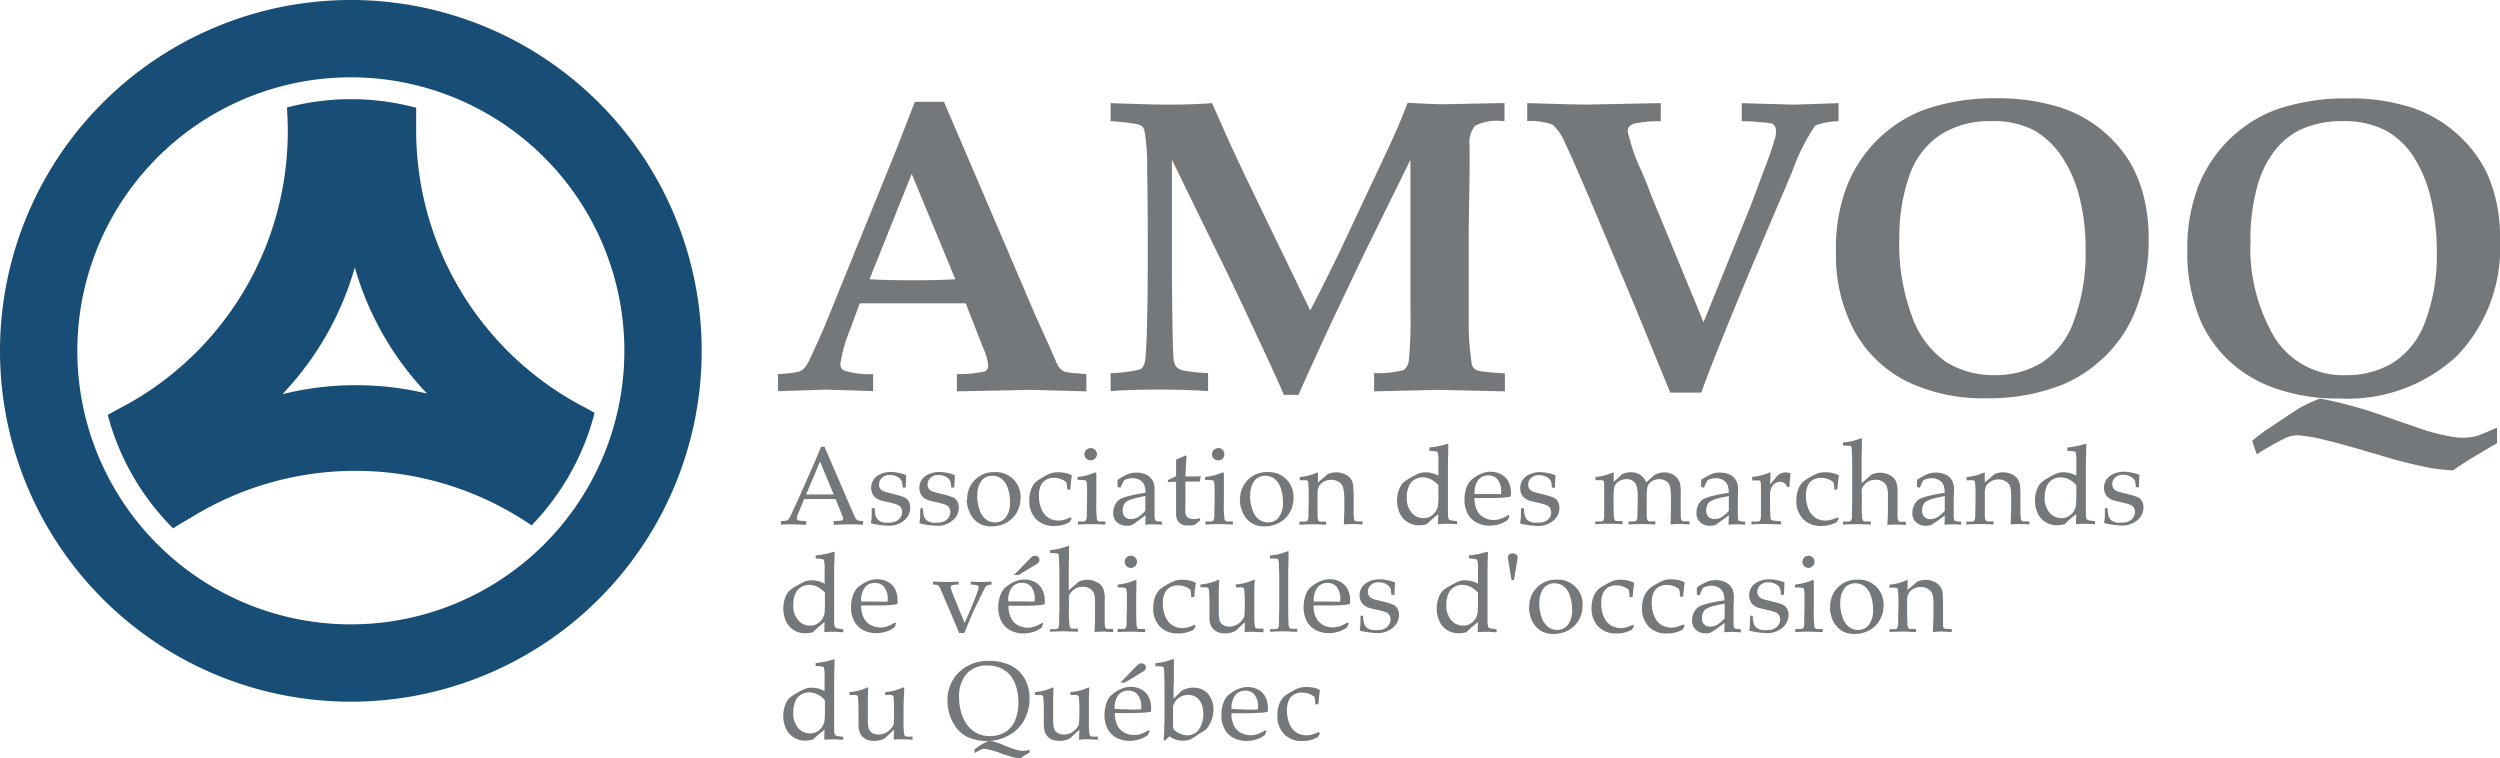 <svg xmlns="http://www.w3.org/2000/svg" id="AMVOQ_Logo" width="134.974" height="40.945" viewBox="0 0 134.974 40.945">
    <defs>
        <style>
            .cls-1{fill:#184d76}.cls-2{fill:#75787b}
        </style>
    </defs>
    <path id="Path_65" d="M26.585 32.3a14.767 14.767 0 1 1 14.766 14.769A14.767 14.767 0 0 1 26.585 32.3m-4.175 0a18.942 18.942 0 1 0 18.941-18.94A18.942 18.942 0 0 0 22.41 32.3z" class="cls-1" data-name="Path 65" transform="translate(-22.41 -13.36)"/>
    <path id="Path_66" d="M171.939 41.861c.691.035 1.479.055 2.356.055s1.607-.02 2.278-.055l-2.356-5.688-2.278 5.688M167 47.9v-.92a7.824 7.824 0 0 0 1.072-.116.758.758 0 0 0 .291-.154 1.319 1.319 0 0 0 .25-.334q.131-.232.776-1.685.291-.689 1.113-2.725l2.905-7.161.979-2.525h1.572l4.975 11.62.691 1.522.442 1.011a1.194 1.194 0 0 0 .209.291.7.7 0 0 0 .23.134 3.486 3.486 0 0 0 .651.078l.491.052v.924l-3.091-.081-3.9.081v-.932a6.289 6.289 0 0 0 1.516-.148.331.331 0 0 0 .174-.317 2.929 2.929 0 0 0-.256-.912l-.959-2.443h-5.721l-.488 1.333a8.365 8.365 0 0 0-.555 1.912.41.41 0 0 0 .177.378 4.759 4.759 0 0 0 1.589.2v.917l-2.568-.081z" class="cls-2" data-name="Path 66" transform="translate(-124.994 -26.783)"/>
    <path id="Path_67" d="M228.81 48.039v-.976a8.607 8.607 0 0 0 1.519-.177.424.424 0 0 0 .218-.154.959.959 0 0 0 .134-.421q.078-.63.113-2.757.023-1.028.02-3.541 0-2.249-.032-3.98a11.04 11.04 0 0 0-.145-2.063.483.483 0 0 0-.139-.238.8.8 0 0 0-.363-.128 10.564 10.564 0 0 0-1.325-.142v-.976q2.3.081 3.167.081 1.145 0 2.31-.081l.979 2.208.781 1.67 3.541 7.315q1.133-2.2 1.7-3.414l1.453-3.088q1.22-2.583 1.49-3.2t.616-1.511c.979.055 1.609.081 1.885.081l3.344-.067v.976h-.157a2.469 2.469 0 0 0-1.438.259 1.386 1.386 0 0 0-.29 1.046v1.399l-.047 3.111v5.555a17.1 17.1 0 0 0 .16 1.726.494.494 0 0 0 .122.25.564.564 0 0 0 .259.142 12.918 12.918 0 0 0 1.412.128v.976l-3.576-.081-3.486.081v-.985a5.831 5.831 0 0 0 1.586-.16.756.756 0 0 0 .291-.529 23.425 23.425 0 0 0 .084-2.751v-8.074l-2.577 5.229-1.232 2.591q-.491 1.026-1.38 2.969c-.363.787-.645 1.421-.854 1.9h-.787q-.4-.933-1.162-2.559-1.293-2.777-1.958-4.146l-2.926-5.988v5.444q0 1.368.026 3.245c.017 1.255.044 1.964.073 2.129a.738.738 0 0 0 .139.36.715.715 0 0 0 .337.189 8.079 8.079 0 0 0 1.377.145v.976a38.724 38.724 0 0 0-2.551-.081c-1.139 0-2.034.026-2.708.081" class="cls-2" data-name="Path 67" transform="translate(-168.848 -26.918)"/>
    <path id="Path_68" d="M313.952 48.156q-.95-2.324-1.816-4.436l-1.583-3.777q-1.862-4.433-2.289-5.284a2.733 2.733 0 0 0-.654-.97 3.58 3.58 0 0 0-1.38-.2v-.969q2.658.081 3.233.081l3.977-.081v.98a6.738 6.738 0 0 0-1.354.11.674.674 0 0 0-.337.16.41.41 0 0 0-.093.273 9.933 9.933 0 0 0 .729 2.112c.29.686.436 1.055.453 1.11l.073.206 2.838 6.882 2.484-6.136q.087-.209.79-2.106a18.354 18.354 0 0 0 .613-1.79 1.7 1.7 0 0 0 .023-.267.58.58 0 0 0-.061-.291.372.372 0 0 0-.163-.137 1.6 1.6 0 0 0-.4-.055 15.7 15.7 0 0 0-1.22-.078v-.97l2.824.081 2.4-.081v.977a3.715 3.715 0 0 0-1.261.232 10.991 10.991 0 0 0-1.255 2.522l-.79 1.848-1.514 3.568q-1.912 4.581-2.591 6.481h-1.679" class="cls-2" data-name="Path 68" transform="translate(-223.776 -26.954)"/>
    <path id="Path_69" d="M367.031 39.163a11.184 11.184 0 0 0 .712 4.294 4.985 4.985 0 0 0 1.827 2.4 4.84 4.84 0 0 0 2.632.7 4.753 4.753 0 0 0 2.513-.668 4.42 4.42 0 0 0 1.743-2.26 10.491 10.491 0 0 0 .63-3.864 11.213 11.213 0 0 0-.34-2.853 6.855 6.855 0 0 0-.976-2.2 4.514 4.514 0 0 0-1.5-1.389 4.759 4.759 0 0 0-2.292-.476 4.872 4.872 0 0 0-2.769.761 4.32 4.32 0 0 0-1.662 2.257 9.988 9.988 0 0 0-.517 3.3m-3.422.662a9.3 9.3 0 0 1 .619-3.544 7.248 7.248 0 0 1 4.253-4.093 11.565 11.565 0 0 1 3.759-.581 11.231 11.231 0 0 1 3.681.561 6.943 6.943 0 0 1 3.579 2.923 7.144 7.144 0 0 1 .741 1.877 9.565 9.565 0 0 1 .253 2.257 10.25 10.25 0 0 1-.726 3.878 7.007 7.007 0 0 1-1.563 2.368 7.309 7.309 0 0 1-2.339 1.589 10.7 10.7 0 0 1-4.114.744 9.442 9.442 0 0 1-4.3-.9 6.639 6.639 0 0 1-2.818-2.676 8.644 8.644 0 0 1-1.02-4.405z" class="cls-2" data-name="Path 69" transform="translate(-264.488 -26.305)"/>
    <path id="Path_70" d="M432.638 50.83l-.25-.726a9.067 9.067 0 0 1 .97-.726c.872-.581 1.424-.956 1.682-1.1a8.338 8.338 0 0 1 1.014-.462 23.7 23.7 0 0 1 3.733 1.046c1.13.392 1.8.619 2 .686a11.771 11.771 0 0 0 1.258.308 3.987 3.987 0 0 0 .715.076 2.9 2.9 0 0 0 .581-.055 1.72 1.72 0 0 0 .354-.1l.915-.386v.84a61.16 61.16 0 0 0-1.653.982c-.314.2-.552.357-.715.482-.171 0-.543-.035-1.116-.107a26.221 26.221 0 0 1-2.763-.686c-1.479-.439-2.49-.718-3.033-.845a8.223 8.223 0 0 0-1.473-.253 1.624 1.624 0 0 0-.622.122 15.64 15.64 0 0 0-1.592.9m-.34-11.6a9.481 9.481 0 0 0 1.328 5.351 4.37 4.37 0 0 0 3.878 1.976 4.756 4.756 0 0 0 2.475-.662 4.358 4.358 0 0 0 1.743-2.211 10.168 10.168 0 0 0 .63-3.809 12.624 12.624 0 0 0-.29-2.722 7.3 7.3 0 0 0-.9-2.283 4.305 4.305 0 0 0-1.528-1.5 4.794 4.794 0 0 0-2.388-.523 5.229 5.229 0 0 0-2.342.5 4.013 4.013 0 0 0-1.345 1.148 5.5 5.5 0 0 0-.927 1.984 10.73 10.73 0 0 0-.34 2.763zm-3.414.581a9.312 9.312 0 0 1 .61-3.5 7.28 7.28 0 0 1 4.125-4.067 11.408 11.408 0 0 1 3.91-.625 10.72 10.72 0 0 1 3.524.511 6.946 6.946 0 0 1 2.478 1.479 6.835 6.835 0 0 1 1.534 2.054 8.334 8.334 0 0 1 .7 3.582 8.414 8.414 0 0 1-2.324 6.275 8.659 8.659 0 0 1-6.351 2.3 10.075 10.075 0 0 1-3.553-.581 6.973 6.973 0 0 1-2.449-1.5 6.773 6.773 0 0 1-1.453-2.034 9.37 9.37 0 0 1-.752-3.887z" class="cls-2" data-name="Path 70" transform="translate(-310.796 -26.301)"/>
    <path id="Path_71" d="M55.849 47.245a16.463 16.463 0 0 0-3.924.474h-.041a16.4 16.4 0 0 0 3.9-6.83 16.382 16.382 0 0 0 3.9 6.81 16.539 16.539 0 0 0-3.838-.453m12.405 1.226a16.85 16.85 0 0 1-9.154-15v-1.206l-.221-.055a13.564 13.564 0 0 0-6.752.041v.1c.026.392.041.79.041 1.188a16.85 16.85 0 0 1-9.2 15.02l-.52.291a13.558 13.558 0 0 0 3.486 6.083l.038.044c.366-.235.965-.581 1.217-.732a16.85 16.85 0 0 1 18.143.569 13.573 13.573 0 0 0 3.4-6.072z" class="cls-1" data-name="Path 71" transform="translate(-36.628 -26.45)"/>
    <path id="Path_72" d="M168.9 98.971h1.487l-.735-1.775-.752 1.775m-1.36 1.633v-.2a1.5 1.5 0 0 0 .291-.02.224.224 0 0 0 .107-.061.915.915 0 0 0 .139-.235l.381-.822.732-1.653c.081-.183.253-.581.514-1.214h.189l1.267 2.94c.2.476.337.776.4.895a.32.32 0 0 0 .122.137.927.927 0 0 0 .291.035v.2c-.308-.017-.52-.023-.642-.023l-.944.023v-.2a3.264 3.264 0 0 0 .4-.02.154.154 0 0 0 .081-.035.093.093 0 0 0 .026-.067.513.513 0 0 0-.041-.168l-.36-.895h-1.7l-.311.752a.9.9 0 0 0-.084.291.1.1 0 0 0 .023.067.177.177 0 0 0 .1.052 2.39 2.39 0 0 0 .381.026v.2c-.331-.017-.581-.023-.747-.023s-.388 0-.615.014z" class="cls-2" data-name="Path 72" transform="translate(-125.377 -72.276)"/>
    <path id="Path_73" d="M184.3 103.037h.171a1.65 1.65 0 0 0 .017.27.912.912 0 0 0 .049.195.407.407 0 0 0 .11.16.515.515 0 0 0 .16.1.645.645 0 0 0 .177.049 2.11 2.11 0 0 0 .273 0 .747.747 0 0 0 .494-.16.529.529 0 0 0 .192-.433.381.381 0 0 0-.061-.215.375.375 0 0 0-.171-.148 2.953 2.953 0 0 0-.485-.137c-.25-.058-.41-.1-.482-.122a.871.871 0 0 1-.259-.151.581.581 0 0 1-.154-.224.729.729 0 0 1-.058-.291.793.793 0 0 1 .122-.427.872.872 0 0 1 .366-.305 1.328 1.328 0 0 1 .581-.122 2.074 2.074 0 0 1 .427.052 1.635 1.635 0 0 1 .4.122c-.015.218-.023.439-.029.665h-.166a2.006 2.006 0 0 0-.035-.291.448.448 0 0 0-.052-.119.439.439 0 0 0-.11-.113.828.828 0 0 0-.2-.107.941.941 0 0 0-.308-.046.581.581 0 0 0-.413.154.473.473 0 0 0-.157.354.372.372 0 0 0 .166.331.852.852 0 0 0 .215.09l.485.122a3.123 3.123 0 0 1 .511.16.531.531 0 0 1 .224.209.671.671 0 0 1 .084.34.9.9 0 0 1-.325.689 1.255 1.255 0 0 1-.872.291 4.068 4.068 0 0 1-.671-.076 1.091 1.091 0 0 1-.25-.061.038.038 0 0 1 0-.029.437.437 0 0 1 0-.049 1.868 1.868 0 0 0 .035-.247v-.5" class="cls-2" data-name="Path 73" transform="translate(-137.24 -75.595)"/>
    <path id="Path_74" d="M193.288 103.038h.168a1.652 1.652 0 0 0 .017.27.912.912 0 0 0 .049.195.433.433 0 0 0 .108.16.581.581 0 0 0 .163.1.645.645 0 0 0 .177.049 2.065 2.065 0 0 0 .27 0 .741.741 0 0 0 .494-.16.523.523 0 0 0 .195-.433.381.381 0 0 0-.061-.215.389.389 0 0 0-.171-.148 2.954 2.954 0 0 0-.485-.137c-.25-.058-.41-.1-.482-.122a.871.871 0 0 1-.259-.151.581.581 0 0 1-.154-.224.683.683 0 0 1-.058-.291.793.793 0 0 1 .122-.427.871.871 0 0 1 .383-.305 1.336 1.336 0 0 1 .581-.122 2.077 2.077 0 0 1 .43.052 1.678 1.678 0 0 1 .4.122c0 .218-.023.439-.029.665h-.169a1.743 1.743 0 0 0-.032-.291.58.58 0 0 0-.052-.119.438.438 0 0 0-.11-.113.829.829 0 0 0-.2-.107.941.941 0 0 0-.308-.046.581.581 0 0 0-.415.154.479.479 0 0 0-.154.354.372.372 0 0 0 .166.331.851.851 0 0 0 .215.09l.485.122a3.065 3.065 0 0 1 .508.16.523.523 0 0 1 .227.209.671.671 0 0 1 .084.34.9.9 0 0 1-.328.689 1.249 1.249 0 0 1-.872.291 4.066 4.066 0 0 1-.671-.076 1.088 1.088 0 0 1-.25-.061.032.032 0 0 1 0-.029.43.43 0 0 1 0-.049 1.477 1.477 0 0 0 .032-.247c0-.078 0-.247.015-.5" class="cls-2" data-name="Path 74" transform="translate(-143.624 -75.595)"/>
    <path id="Path_75" d="M202.624 102.349a2.411 2.411 0 0 0 .119.732 1.086 1.086 0 0 0 .349.546.811.811 0 0 0 .494.171.715.715 0 0 0 .581-.27 1.255 1.255 0 0 0 .23-.831 2.171 2.171 0 0 0-.137-.8.982.982 0 0 0-.349-.479.825.825 0 0 0-.465-.139.738.738 0 0 0-.581.261 1.238 1.238 0 0 0-.224.813m-.552.218a1.429 1.429 0 0 1 1.49-1.49 1.331 1.331 0 0 1 1.389 1.392 1.6 1.6 0 0 1-.2.784 1.452 1.452 0 0 1-.564.555 1.612 1.612 0 0 1-.8.2 1.278 1.278 0 0 1-.581-.116 1.162 1.162 0 0 1-.383-.291 1.473 1.473 0 0 1-.224-.354 1.744 1.744 0 0 1-.157-.683z" class="cls-2" data-name="Path 75" transform="translate(-149.869 -75.593)"/>
    <path id="Path_76" d="M215.983 103.622l-.116.195a1.809 1.809 0 0 1-.4.16 1.873 1.873 0 0 1-.444.049 1.31 1.31 0 0 1-.976-.372 1.4 1.4 0 0 1-.363-1.017 1.67 1.67 0 0 1 .1-.581 1.041 1.041 0 0 1 .241-.392 1.839 1.839 0 0 1 .366-.25 3.359 3.359 0 0 1 .378-.2 1.162 1.162 0 0 1 .474-.087 1.807 1.807 0 0 1 .474.058.935.935 0 0 1 .267.116c-.02.151-.038.264-.046.343s-.02.218-.035.421h-.166a2.761 2.761 0 0 0-.035-.354.157.157 0 0 0-.055-.078 1 1 0 0 0-.267-.142 1.042 1.042 0 0 0-.36-.061.848.848 0 0 0-.424.1.654.654 0 0 0-.291.322 1.3 1.3 0 0 0-.1.543 1.791 1.791 0 0 0 .139.72.994.994 0 0 0 .378.471 1 1 0 0 0 .537.148 1.092 1.092 0 0 0 .291-.038 2 2 0 0 0 .36-.139l.061.076" class="cls-2" data-name="Path 76" transform="translate(-158.115 -75.63)"/>
    <path id="Path_77" d="M223.395 96.63a.332.332 0 0 1 .328.331.325.325 0 0 1-.1.232.311.311 0 0 1-.23.1.33.33 0 1 1 0-.659m-.715 1.726v-.17a2.936 2.936 0 0 0 .947-.25l.064.049v1.49a6.756 6.756 0 0 0 .017.822.608.608 0 0 0 .032.215.136.136 0 0 0 .11.076h.322v.169c-.291-.017-.535-.023-.712-.023s-.413 0-.767.023v-.169h.29a.215.215 0 0 0 .1-.02.142.142 0 0 0 .052-.049.546.546 0 0 0 .041-.206c0-.026 0-.308.014-.842v-.517a2.37 2.37 0 0 0-.029-.517.119.119 0 0 0-.064-.067 1.743 1.743 0 0 0-.415-.018z" class="cls-2" data-name="Path 77" transform="translate(-164.498 -72.439)"/>
    <path id="Path_78" d="M231.033 102.458a5.815 5.815 0 0 0-.651.142 1.163 1.163 0 0 0-.381.166.392.392 0 0 0-.119.148.706.706 0 0 0-.076.325.468.468 0 0 0 .119.337.45.45 0 0 0 .334.122.761.761 0 0 0 .389-.113 1.551 1.551 0 0 0 .383-.34v-.787m-1.342-.453l-.157-.041v-.383a3.317 3.317 0 0 1 .61-.331 1.284 1.284 0 0 1 .407-.061 1.18 1.18 0 0 1 .564.125.808.808 0 0 1 .34.363 1.1 1.1 0 0 1 .076.447v1.409a.654.654 0 0 0 .023.2.122.122 0 0 0 .055.064.311.311 0 0 0 .125.023l.189.017v.168a3.857 3.857 0 0 0-.421-.023 3.8 3.8 0 0 0-.471.023l.017-.514c-.4.291-.636.471-.709.508a.625.625 0 0 1-.29.058.77.77 0 0 1-.552-.189.668.668 0 0 1-.2-.5.938.938 0 0 1 .07-.369.843.843 0 0 1 .166-.267.724.724 0 0 1 .195-.145 3.239 3.239 0 0 1 .552-.168 6.509 6.509 0 0 1 .758-.137 1.048 1.048 0 0 0-.07-.436.581.581 0 0 0-.235-.256.775.775 0 0 0-.407-.1.871.871 0 0 0-.29.049.517.517 0 0 0-.16.078l-.052.107a1.173 1.173 0 0 0-.131.281z" class="cls-2" data-name="Path 78" transform="translate(-169.194 -75.673)"/>
    <path id="Path_79" d="M239.436 99.445v-.122a4.845 4.845 0 0 0 .444-.209v-.9a2.7 2.7 0 0 0 .5-.227l.07.058c-.02.163-.044.526-.067 1.084h.581a1.709 1.709 0 0 0 .227-.017l.02.02-.061.273h-.767v1.195a3.985 3.985 0 0 0 0 .52.375.375 0 0 0 .055.148.29.29 0 0 0 .107.1.633.633 0 0 0 .221.058 1.183 1.183 0 0 0 .195 0 .962.962 0 0 0 .189-.049l.035.116c-.09.073-.18.148-.264.224a.935.935 0 0 1-.209.055 1.663 1.663 0 0 1-.224 0 .729.729 0 0 1-.247-.035.754.754 0 0 1-.168-.1.58.58 0 0 1-.128-.16.821.821 0 0 1-.067-.291v-1.77h-.119a2.76 2.76 0 0 0-.325.023" class="cls-2" data-name="Path 79" transform="translate(-176.382 -73.404)"/>
    <path id="Path_80" d="M247.078 96.63a.311.311 0 0 1 .232.1.334.334 0 0 1 0 .465.311.311 0 0 1-.23.1.33.33 0 1 1 0-.659m-.718 1.726v-.172a2.937 2.937 0 0 0 .95-.25l.064.049v1.49a6.745 6.745 0 0 0 .017.822.546.546 0 0 0 .032.215.188.188 0 0 0 .038.046.174.174 0 0 0 .07.029h.325v.169c-.29-.017-.535-.023-.712-.023s-.413 0-.77.023v-.169h.291a.215.215 0 0 0 .1-.02.16.16 0 0 0 .049-.049.486.486 0 0 0 .044-.206c0-.026 0-.308.015-.842v-.517a2.593 2.593 0 0 0-.029-.517.119.119 0 0 0-.064-.067 1.744 1.744 0 0 0-.418-.017z" class="cls-2" data-name="Path 80" transform="translate(-181.299 -72.439)"/>
    <path id="Path_81" d="M253.362 102.349a2.325 2.325 0 0 0 .122.732 1.066 1.066 0 0 0 .346.546.816.816 0 0 0 .5.171.721.721 0 0 0 .581-.27 1.273 1.273 0 0 0 .227-.831 2.173 2.173 0 0 0-.134-.8 1.019 1.019 0 0 0-.349-.479.834.834 0 0 0-.468-.139.738.738 0 0 0-.581.261 1.238 1.238 0 0 0-.224.813m-.552.218a1.429 1.429 0 0 1 1.49-1.49 1.333 1.333 0 0 1 1.392 1.392 1.575 1.575 0 0 1-.2.784 1.418 1.418 0 0 1-.564.555 1.6 1.6 0 0 1-.8.2 1.281 1.281 0 0 1-.581-.116 1.162 1.162 0 0 1-.383-.291 1.374 1.374 0 0 1-.221-.354 1.744 1.744 0 0 1-.151-.683z" class="cls-2" data-name="Path 81" transform="translate(-185.875 -75.593)"/>
    <path id="Path_82" d="M263.865 103.952v-.168h.291a.2.2 0 0 0 .1-.02.142.142 0 0 0 .052-.049.5.5 0 0 0 .041-.209c0-.023 0-.291.017-.84v-.352q0-.235-.017-.505a.711.711 0 0 0-.026-.2.11.11 0 0 0-.067-.049 1.96 1.96 0 0 0-.375 0v-.18a3.021 3.021 0 0 0 .872-.212.238.238 0 0 1 .078-.029.038.038 0 0 1 .032 0 .07.07 0 0 1 0 .044v.494l.543-.465a1.328 1.328 0 0 1 .453-.087 1.081 1.081 0 0 1 .45.1.805.805 0 0 1 .32.244.871.871 0 0 1 .142.369c0 .087.02.334.02.735v.517a4.477 4.477 0 0 0 .015.52.241.241 0 0 0 .047.122.163.163 0 0 0 .1.041h.317v.168a5.295 5.295 0 0 0-.471-.023 5.3 5.3 0 0 0-.54.023c.02-.482.029-.787.029-.912v-.482a3.192 3.192 0 0 0-.061-.581.52.52 0 0 0-.224-.314.73.73 0 0 0-.424-.122.788.788 0 0 0-.4.1.653.653 0 0 0-.258.241.969.969 0 0 0-.078.456v1.173a.643.643 0 0 0 .038.212.1.1 0 0 0 .035.046.157.157 0 0 0 .073.029h.322v.168c-.238-.017-.453-.023-.648-.023s-.43 0-.8.023" class="cls-2" data-name="Path 82" transform="translate(-193.708 -75.624)"/>
    <path id="Path_83" d="M284.271 98.064a1.34 1.34 0 0 0-.418-.32 1.043 1.043 0 0 0-.43-.1.84.84 0 0 0-.444.122.773.773 0 0 0-.308.372 1.473 1.473 0 0 0-.108.581 1.217 1.217 0 0 0 .264.834.834.834 0 0 0 .645.291.738.738 0 0 0 .352-.081.843.843 0 0 0 .273-.238.825.825 0 0 0 .151-.352 5.15 5.15 0 0 0 .023-.633v-.5m-.485-1.842v-.166a5.375 5.375 0 0 0 .546-.084 4.383 4.383 0 0 0 .436-.119l.038.026c0 .166 0 .485-.02.959v2.812a.831.831 0 0 0 .038.261.2.2 0 0 0 .087.067 1.775 1.775 0 0 0 .366.052v.169c-.238-.017-.407-.023-.505-.023s-.256 0-.517.023c0-.137 0-.317.017-.546a4.797 4.797 0 0 0-.317.253 3.24 3.24 0 0 0-.311.291 1.775 1.775 0 0 1-.413.058 1.2 1.2 0 0 1-.61-.163 1.09 1.09 0 0 1-.43-.476 1.569 1.569 0 0 1-.151-.7 1.673 1.673 0 0 1 .093-.555 1.063 1.063 0 0 1 .232-.4 1.961 1.961 0 0 1 .36-.25 4.359 4.359 0 0 1 .456-.241.967.967 0 0 1 .381-.076 1.383 1.383 0 0 1 .363.046 1.453 1.453 0 0 1 .346.137v-.755a1.763 1.763 0 0 0-.038-.5.07.07 0 0 0-.044-.046 1.7 1.7 0 0 0-.4-.029z" class="cls-2" data-name="Path 83" transform="translate(-206.613 -71.871)"/>
    <path id="Path_84" d="M295.108 102.233h1.432v-.107a1.017 1.017 0 0 0-.189-.68.63.63 0 0 0-.5-.218.665.665 0 0 0-.537.238 1.136 1.136 0 0 0-.206.752m1.888 1.2l-.093.209a2.539 2.539 0 0 1-.29.169 1.982 1.982 0 0 1-.314.1 1.578 1.578 0 0 1-.375.044 1.508 1.508 0 0 1-.7-.163 1.133 1.133 0 0 1-.488-.482 1.548 1.548 0 0 1-.174-.752 1.89 1.89 0 0 1 .09-.607 1.209 1.209 0 0 1 .212-.4 1.388 1.388 0 0 1 .261-.215 1.944 1.944 0 0 1 .354-.192 1.252 1.252 0 0 1 .5-.1 1.162 1.162 0 0 1 .581.151.912.912 0 0 1 .389.41 1.345 1.345 0 0 1 .122.581 1.906 1.906 0 0 1-.015.2 3.029 3.029 0 0 1-.381.052 7.95 7.95 0 0 1-.636.023h-.939a1.479 1.479 0 0 0 .145.683.872.872 0 0 0 .386.381 1.1 1.1 0 0 0 .511.125 1.18 1.18 0 0 0 .357-.058 2.388 2.388 0 0 0 .442-.215z" class="cls-2" data-name="Path 84" transform="translate(-215.495 -75.56)"/>
    <path id="Path_85" d="M304.959 103.052h.166a1.635 1.635 0 0 0 .017.27 1.136 1.136 0 0 0 .052.195.4.4 0 0 0 .108.16.579.579 0 0 0 .163.1.626.626 0 0 0 .174.049 2.143 2.143 0 0 0 .273 0 .741.741 0 0 0 .482-.142.523.523 0 0 0 .195-.433.38.38 0 0 0-.061-.215.407.407 0 0 0-.171-.148 2.927 2.927 0 0 0-.488-.137q-.372-.087-.479-.122a.848.848 0 0 1-.261-.151.665.665 0 0 1-.154-.224.729.729 0 0 1-.055-.291.793.793 0 0 1 .122-.427.839.839 0 0 1 .381-.317 1.328 1.328 0 0 1 .577-.119 2.051 2.051 0 0 1 .427.052 1.664 1.664 0 0 1 .4.122c-.014.218-.026.439-.032.665h-.166a1.743 1.743 0 0 0-.032-.291.581.581 0 0 0-.052-.119.439.439 0 0 0-.11-.113.85.85 0 0 0-.206-.107.909.909 0 0 0-.305-.046.581.581 0 0 0-.415.154.473.473 0 0 0-.157.354.412.412 0 0 0 .046.2.36.36 0 0 0 .122.134.809.809 0 0 0 .215.09l.485.122a3.065 3.065 0 0 1 .508.16.5.5 0 0 1 .224.209.642.642 0 0 1 .087.34.9.9 0 0 1-.328.689 1.249 1.249 0 0 1-.872.291 4.081 4.081 0 0 1-.668-.076 1.037 1.037 0 0 1-.25-.061.032.032 0 0 1 0-.029.172.172 0 0 1 0-.049 2.487 2.487 0 0 0 .032-.247c.006-.081 0-.247.015-.5" class="cls-2" data-name="Path 85" transform="translate(-222.845 -75.61)"/>
    <path id="Path_86" d="M318.87 103.952v-.169h.291a.215.215 0 0 0 .1-.02.142.142 0 0 0 .052-.049.551.551 0 0 0 .041-.209v-1.7a.71.71 0 0 0-.026-.2.119.119 0 0 0-.067-.049 1.979 1.979 0 0 0-.375 0v-.18a3.048 3.048 0 0 0 .872-.212.2.2 0 0 1 .078-.029.046.046 0 0 1 .032 0 .1.1 0 0 1 0 .044.31.31 0 0 1 0 .049v.418l.381-.349a.871.871 0 0 1 .09-.076.98.98 0 0 1 .192-.07 1.093 1.093 0 0 1 .261-.032.924.924 0 0 1 .5.137.871.871 0 0 1 .331.41l.328-.29a1.158 1.158 0 0 1 .148-.125.976.976 0 0 1 .218-.084 1.02 1.02 0 0 1 .276-.038.871.871 0 0 1 .561.177.807.807 0 0 1 .291.4 2.971 2.971 0 0 1 .041.645v1.127a.58.58 0 0 0 .035.215.131.131 0 0 0 .035.046.189.189 0 0 0 .073.029h.325v.169c-.247-.017-.412-.023-.5-.023s-.259 0-.517.023l.02-.808v-.564a3.039 3.039 0 0 0-.049-.671.523.523 0 0 0-.209-.291.645.645 0 0 0-.372-.11.738.738 0 0 0-.439.139.52.52 0 0 0-.192.256 2.166 2.166 0 0 0-.046.581v1.017a.582.582 0 0 0 .035.212.14.14 0 0 0 .038.046.157.157 0 0 0 .07.029h.325v.168a11.874 11.874 0 0 0-1.45 0v-.168h.29a.217.217 0 0 0 .1-.02.122.122 0 0 0 .052-.049.505.505 0 0 0 .038-.206c0-.026 0-.29.015-.837v-.23a1.819 1.819 0 0 0-.058-.549.526.526 0 0 0-.2-.291.581.581 0 0 0-.349-.1.747.747 0 0 0-.328.076.616.616 0 0 0-.241.186.476.476 0 0 0-.1.235 3.3 3.3 0 0 0-.029.482v.18c0 .506.015.779.015.819a.579.579 0 0 0 .035.212.176.176 0 0 0 .035.046.186.186 0 0 0 .076.029h.322v.169c-.27-.017-.5-.023-.689-.023s-.421 0-.761.023" class="cls-2" data-name="Path 86" transform="translate(-232.744 -75.624)"/>
    <path id="Path_87" d="M339.434 102.458a6.119 6.119 0 0 0-.651.142 1.226 1.226 0 0 0-.381.166.389.389 0 0 0-.116.148.706.706 0 0 0-.076.325.468.468 0 0 0 .119.337.45.45 0 0 0 .334.122.761.761 0 0 0 .389-.113 1.494 1.494 0 0 0 .381-.34v-.787m-1.339-.453l-.157-.041v-.383a3.14 3.14 0 0 1 .61-.331 1.261 1.261 0 0 1 .407-.061 1.188 1.188 0 0 1 .564.125.808.808 0 0 1 .34.363 1.1 1.1 0 0 1 .076.447l-.015.537v.872a.582.582 0 0 0 .023.2.111.111 0 0 0 .055.064.291.291 0 0 0 .122.023l.192.017v.169a3.891 3.891 0 0 0-.421-.023 3.738 3.738 0 0 0-.471.023l.015-.514c-.4.291-.633.471-.706.508a.624.624 0 0 1-.291.058.77.77 0 0 1-.552-.189.66.66 0 0 1-.2-.5.994.994 0 0 1 .067-.369.844.844 0 0 1 .166-.267.782.782 0 0 1 .2-.145 3.239 3.239 0 0 1 .552-.169 6.352 6.352 0 0 1 .755-.137 1.054 1.054 0 0 0-.067-.436.581.581 0 0 0-.235-.256.781.781 0 0 0-.407-.1.872.872 0 0 0-.29.049.517.517 0 0 0-.16.078l-.052.107a1.927 1.927 0 0 0-.119.281z" class="cls-2" data-name="Path 87" transform="translate(-246.094 -75.673)"/>
    <path id="Path_88" d="M347.91 103.979v-.169h.357a.206.206 0 0 0 .076-.026.154.154 0 0 0 .038-.055.646.646 0 0 0 .038-.212v-1.673a.711.711 0 0 0-.026-.2.11.11 0 0 0-.067-.049 2.034 2.034 0 0 0-.378 0v-.195a3.021 3.021 0 0 0 .872-.212.238.238 0 0 1 .078-.029.038.038 0 0 1 .032 0 .07.07 0 0 1 0 .044v.049c0 .119 0 .291-.015.555.087-.1.169-.2.244-.291a1.45 1.45 0 0 1 .16-.192.622.622 0 0 1 .2-.122.6.6 0 0 1 .235-.046.6.6 0 0 1 .244.052l.017.041a6.473 6.473 0 0 0-.052.686h-.134a.516.516 0 0 0-.154-.206.372.372 0 0 0-.224-.067.491.491 0 0 0-.383.186.854.854 0 0 0-.157.561v.291c0 .128 0 .363.015.706a1.985 1.985 0 0 0 .015.232.214.214 0 0 0 .032.073.131.131 0 0 0 .064.035 3.106 3.106 0 0 0 .474.052v.168c-.343-.017-.636-.023-.872-.023s-.491 0-.726.023" class="cls-2" data-name="Path 88" transform="translate(-253.347 -75.651)"/>
    <path id="Path_89" d="M358.543 103.622l-.116.195a1.81 1.81 0 0 1-.4.16 1.89 1.89 0 0 1-.444.049 1.3 1.3 0 0 1-.976-.372 1.394 1.394 0 0 1-.363-1.017 1.611 1.611 0 0 1 .1-.581 1.038 1.038 0 0 1 .238-.392 1.841 1.841 0 0 1 .366-.25 3.635 3.635 0 0 1 .378-.2 1.183 1.183 0 0 1 .476-.087 1.8 1.8 0 0 1 .471.058.988.988 0 0 1 .27.116 9.51 9.51 0 0 0-.085.764h-.166a2.744 2.744 0 0 0-.035-.354.171.171 0 0 0-.052-.078.978.978 0 0 0-.27-.142 1.031 1.031 0 0 0-.36-.061.872.872 0 0 0-.424.1.668.668 0 0 0-.29.322 1.3 1.3 0 0 0-.1.543 1.79 1.79 0 0 0 .139.72.95.95 0 0 0 .915.619 1.063 1.063 0 0 0 .29-.038 2.1 2.1 0 0 0 .363-.139l.061.076" class="cls-2" data-name="Path 89" transform="translate(-259.259 -75.63)"/>
    <path id="Path_90" d="M364.906 99.483v-.169h.291a.217.217 0 0 0 .1-.02.143.143 0 0 0 .052-.049.51.51 0 0 0 .038-.209c0-.023 0-.291.015-.84v-1.517c0-.325 0-.662-.015-1.011a1.912 1.912 0 0 0-.032-.392.073.073 0 0 0-.046-.041 1.877 1.877 0 0 0-.407-.02v-.169a3.223 3.223 0 0 0 .918-.209.166.166 0 0 1 .061-.017.044.044 0 0 1 .044.049v.157c0 .349-.015.648-.017.895v1.328l.232-.2.224-.2a.465.465 0 0 1 .087-.073 1.081 1.081 0 0 1 .168-.058 1.162 1.162 0 0 1 .291-.041 1.092 1.092 0 0 1 .511.128.744.744 0 0 1 .334.32 1.391 1.391 0 0 1 .093.581v1.345a.7.7 0 0 0 .035.2.125.125 0 0 0 .038.049.16.16 0 0 0 .07.026h.305v.174c-.221-.017-.378-.023-.476-.023s-.259 0-.523.023c.02-.291.032-.581.032-.842v-.726a1.617 1.617 0 0 0-.052-.488.546.546 0 0 0-.2-.267.654.654 0 0 0-.41-.119.808.808 0 0 0-.291.046.73.73 0 0 0-.232.137 1.161 1.161 0 0 0-.177.2.291.291 0 0 0-.047.128 2.262 2.262 0 0 0 0 .291v.34a8.06 8.06 0 0 0 .015.819.582.582 0 0 0 .035.215.152.152 0 0 0 .035.049.174.174 0 0 0 .073.026h.325v.169c-.346-.017-.581-.023-.721-.023s-.366 0-.752.023" class="cls-2" data-name="Path 90" transform="translate(-265.401 -71.155)"/>
    <path id="Path_91" d="M379.557 102.459a6.123 6.123 0 0 0-.651.142 1.194 1.194 0 0 0-.381.166.363.363 0 0 0-.116.148.674.674 0 0 0-.078.325.456.456 0 0 0 .122.337.445.445 0 0 0 .334.122.749.749 0 0 0 .386-.113 1.551 1.551 0 0 0 .384-.34v-.787m-1.342-.453l-.154-.041v-.383a3.141 3.141 0 0 1 .61-.331 1.261 1.261 0 0 1 .407-.061 1.2 1.2 0 0 1 .564.125.784.784 0 0 1 .337.363 1.046 1.046 0 0 1 .078.447l-.017.537v.872a.655.655 0 0 0 .023.2.116.116 0 0 0 .058.064.291.291 0 0 0 .122.023l.192.017v.169a3.909 3.909 0 0 0-.424-.023 3.727 3.727 0 0 0-.468.023l.015-.514a8.241 8.241 0 0 1-.709.508.616.616 0 0 1-.291.058.776.776 0 0 1-.552-.189.668.668 0 0 1-.2-.5.938.938 0 0 1 .07-.369.841.841 0 0 1 .166-.267.733.733 0 0 1 .2-.145 3.154 3.154 0 0 1 .552-.168 6.352 6.352 0 0 1 .755-.137 1.108 1.108 0 0 0-.067-.436.558.558 0 0 0-.238-.256.776.776 0 0 0-.407-.1.872.872 0 0 0-.291.049.456.456 0 0 0-.157.078l-.055.107a2.334 2.334 0 0 0-.119.279z" class="cls-2" data-name="Path 91" transform="translate(-274.559 -75.673)"/>
    <path id="Path_92" d="M387.83 103.952v-.168h.29a.2.2 0 0 0 .1-.02.143.143 0 0 0 .052-.049.552.552 0 0 0 .041-.209c0-.023 0-.291.015-.84v-.352c0-.157 0-.325-.015-.505a.713.713 0 0 0-.026-.2.119.119 0 0 0-.067-.049 1.96 1.96 0 0 0-.375 0v-.18a3.021 3.021 0 0 0 .872-.212.2.2 0 0 1 .078-.029.041.041 0 0 1 .032 0 .07.07 0 0 1 0 .044.318.318 0 0 1 0 .049v.444l.543-.465a1.327 1.327 0 0 1 .453-.087 1.081 1.081 0 0 1 .45.1.793.793 0 0 1 .317.244.826.826 0 0 1 .142.369 6.982 6.982 0 0 1 .02.735v.517a5 5 0 0 0 .017.52.218.218 0 0 0 .047.122.163.163 0 0 0 .1.041h.317v.168a5.295 5.295 0 0 0-.471-.023 5.3 5.3 0 0 0-.54.023c.02-.482.029-.787.029-.912v-.482a3.2 3.2 0 0 0-.035-.6.511.511 0 0 0-.227-.314.714.714 0 0 0-.421-.122.779.779 0 0 0-.4.1.653.653 0 0 0-.259.241.97.97 0 0 0-.078.456v1.177a.659.659 0 0 0 .035.212.178.178 0 0 0 .035.046.186.186 0 0 0 .076.029h.322v.169c-.238-.017-.453-.023-.648-.023s-.43 0-.8.023" class="cls-2" data-name="Path 92" transform="translate(-281.67 -75.624)"/>
    <path id="Path_93" d="M402.83 98.064a1.339 1.339 0 0 0-.418-.32 1.043 1.043 0 0 0-.43-.1.839.839 0 0 0-.444.122.779.779 0 0 0-.311.372 1.526 1.526 0 0 0-.108.581 1.217 1.217 0 0 0 .267.834.831.831 0 0 0 .642.291.741.741 0 0 0 .354-.081.843.843 0 0 0 .273-.238.787.787 0 0 0 .148-.352 4.386 4.386 0 0 0 .026-.633v-.5m-.485-1.842v-.166a5.375 5.375 0 0 0 .546-.084 4.38 4.38 0 0 0 .436-.119l.038.026c0 .166 0 .485-.02.959v2.812a.832.832 0 0 0 .038.261.2.2 0 0 0 .087.067 1.774 1.774 0 0 0 .366.052v.168c-.241-.017-.407-.023-.506-.023s-.256 0-.517.023c0-.137 0-.317.017-.546a4.115 4.115 0 0 0-.317.253 3.63 3.63 0 0 0-.311.291 1.8 1.8 0 0 1-.413.058 1.2 1.2 0 0 1-.61-.163 1.089 1.089 0 0 1-.43-.476 1.569 1.569 0 0 1-.151-.7 1.6 1.6 0 0 1 .093-.555 1.063 1.063 0 0 1 .232-.4 1.962 1.962 0 0 1 .36-.25 4.365 4.365 0 0 1 .456-.241.968.968 0 0 1 .381-.076 1.4 1.4 0 0 1 .363.046 1.453 1.453 0 0 1 .346.137v-.755a1.89 1.89 0 0 0-.038-.5.07.07 0 0 0-.044-.046 1.7 1.7 0 0 0-.4-.029z" class="cls-2" data-name="Path 93" transform="translate(-290.729 -71.871)"/>
    <path id="Path_94" d="M413.448 103.009h.168a1.647 1.647 0 0 0 .017.27.909.909 0 0 0 .049.195.433.433 0 0 0 .107.16.58.58 0 0 0 .163.1.644.644 0 0 0 .177.049 2.112 2.112 0 0 0 .273 0 .735.735 0 0 0 .491-.16.523.523 0 0 0 .195-.433.38.38 0 0 0-.061-.215.375.375 0 0 0-.171-.148 2.956 2.956 0 0 0-.485-.137c-.25-.058-.41-.1-.482-.122a.871.871 0 0 1-.259-.151.58.58 0 0 1-.154-.224.728.728 0 0 1-.058-.291.793.793 0 0 1 .122-.427.872.872 0 0 1 .381-.317 1.337 1.337 0 0 1 .581-.122 2.079 2.079 0 0 1 .43.052 1.635 1.635 0 0 1 .4.122c-.014.218-.023.439-.029.665h-.168a1.743 1.743 0 0 0-.032-.291.584.584 0 0 0-.052-.119.439.439 0 0 0-.11-.113.826.826 0 0 0-.2-.107.94.94 0 0 0-.308-.046.581.581 0 0 0-.415.154.479.479 0 0 0-.154.354.372.372 0 0 0 .166.331.85.85 0 0 0 .215.09l.485.122a3.223 3.223 0 0 1 .511.16.532.532 0 0 1 .224.209.671.671 0 0 1 .084.34.9.9 0 0 1-.325.689 1.255 1.255 0 0 1-.872.291 4.064 4.064 0 0 1-.671-.076 1.089 1.089 0 0 1-.25-.061.032.032 0 0 1 0-.029.43.43 0 0 1 0-.049 1.87 1.87 0 0 0 .035-.247v-.5" class="cls-2" data-name="Path 94" transform="translate(-299.824 -75.567)"/>
    <path id="Path_95" d="M170.225 118.1a1.339 1.339 0 0 0-.418-.32 1.031 1.031 0 0 0-.43-.1.831.831 0 0 0-.444.125.764.764 0 0 0-.308.369 1.473 1.473 0 0 0-.107.581 1.2 1.2 0 0 0 .267.834.828.828 0 0 0 .642.291.738.738 0 0 0 .352-.081.84.84 0 0 0 .424-.581 5.074 5.074 0 0 0 .023-.63v-.488m-.5-1.842v-.166a5.44 5.44 0 0 0 .549-.084 4.121 4.121 0 0 0 .433-.119l.041.026c0 .166-.015.485-.023.959v2.812a.779.779 0 0 0 .035.261.18.18 0 0 0 .087.07 1.775 1.775 0 0 0 .366.052v.166c-.238 0-.407-.023-.505-.023s-.256 0-.514.023c0-.137 0-.317.015-.546a6.464 6.464 0 0 0-.317.256 2.585 2.585 0 0 0-.308.291 1.67 1.67 0 0 1-.415.058 1.162 1.162 0 0 1-.61-.163 1.089 1.089 0 0 1-.43-.476 1.61 1.61 0 0 1-.151-.7 1.673 1.673 0 0 1 .093-.555 1.086 1.086 0 0 1 .232-.4 2.034 2.034 0 0 1 .363-.25 4.093 4.093 0 0 1 .456-.241.953.953 0 0 1 .378-.076 1.517 1.517 0 0 1 .363.046 1.348 1.348 0 0 1 .346.139v-.77a1.965 1.965 0 0 0-.035-.5.1.1 0 0 0-.044-.046 1.744 1.744 0 0 0-.402-.043z" class="cls-2" data-name="Path 95" transform="translate(-125.689 -86.103)"/>
    <path id="Path_96" d="M181.1 122.22h.918a4.924 4.924 0 0 0 .514 0v-.107a1.011 1.011 0 0 0-.189-.68.63.63 0 0 0-.5-.218.677.677 0 0 0-.537.238 1.162 1.162 0 0 0-.206.752m1.888 1.2l-.093.212a2.766 2.766 0 0 1-.29.168 1.887 1.887 0 0 1-.314.1 1.744 1.744 0 0 1-.375.041 1.505 1.505 0 0 1-.7-.16 1.162 1.162 0 0 1-.488-.482 1.558 1.558 0 0 1-.174-.752 1.9 1.9 0 0 1 .093-.61 1.162 1.162 0 0 1 .209-.4 1.552 1.552 0 0 1 .264-.215 1.771 1.771 0 0 1 .354-.192 1.287 1.287 0 0 1 .5-.1 1.2 1.2 0 0 1 .581.148.927.927 0 0 1 .389.41 1.345 1.345 0 0 1 .122.581 1.909 1.909 0 0 1 0 .2 3.078 3.078 0 0 1-.381.055 8.86 8.86 0 0 1-.633.023h-.952a1.476 1.476 0 0 0 .145.68.909.909 0 0 0 .386.383 1.142 1.142 0 0 0 .5.128 1.2 1.2 0 0 0 .36-.058 2.281 2.281 0 0 0 .439-.215z" class="cls-2" data-name="Path 96" transform="translate(-134.607 -89.743)"/>
    <path id="Path_97" d="M197.206 124.21a9.481 9.481 0 0 0-.16-.4l-.238-.564-.6-1.4a.841.841 0 0 0-.1-.177.2.2 0 0 0-.093-.055 1.077 1.077 0 0 0-.215-.017v-.166c.322.015.561.023.709.023s.389 0 .674-.023v.166a1.224 1.224 0 0 0-.372.041.1.1 0 0 0-.055.09 1.376 1.376 0 0 0 .116.378l.357.892.084.2c.1.232.16.389.195.468l.292-.666c.017-.038.107-.259.267-.659a4.884 4.884 0 0 0 .186-.535.364.364 0 0 0 0-.09.073.073 0 0 0-.038-.07 1.1 1.1 0 0 0-.375-.046v-.166c.291.015.479.023.561.023l.561-.023v.166a.622.622 0 0 0-.244.044.328.328 0 0 0-.119.139c-.026.046-.131.259-.317.633l-.291.6c-.047.107-.218.506-.506 1.194h-.291" class="cls-2" data-name="Path 97" transform="translate(-145.427 -90.034)"/>
    <path id="Path_98" d="M209.031 117.689h-.25l.848-.872a.84.84 0 0 1 .166-.142.264.264 0 0 1 .119-.026.247.247 0 0 1 .177.064.235.235 0 0 1 .067.166.2.2 0 0 1-.041.119.563.563 0 0 1-.169.134l-.918.552m-.558 1.429h.915a4.987 4.987 0 0 0 .517 0v-.107a1.025 1.025 0 0 0-.189-.68.63.63 0 0 0-.5-.218.674.674 0 0 0-.537.238 1.142 1.142 0 0 0-.2.773zm1.888 1.2l-.081.218a3.085 3.085 0 0 1-.291.169 1.926 1.926 0 0 1-.317.1 1.7 1.7 0 0 1-.372.041 1.5 1.5 0 0 1-.7-.16 1.162 1.162 0 0 1-.488-.482 1.557 1.557 0 0 1-.174-.752 1.818 1.818 0 0 1 .093-.61 1.163 1.163 0 0 1 .209-.4 1.511 1.511 0 0 1 .261-.215 1.849 1.849 0 0 1 .354-.192 1.3 1.3 0 0 1 .5-.1 1.2 1.2 0 0 1 .581.148.921.921 0 0 1 .386.41 1.307 1.307 0 0 1 .125.581 1.91 1.91 0 0 1 0 .2 3.084 3.084 0 0 1-.381.055 8.99 8.99 0 0 1-.633.023h-.944a1.476 1.476 0 0 0 .145.68.9.9 0 0 0 .386.383 1.133 1.133 0 0 0 .511.122 1.18 1.18 0 0 0 .357-.058 2.214 2.214 0 0 0 .442-.215z" class="cls-2" data-name="Path 98" transform="translate(-154.04 -86.642)"/>
    <path id="Path_99" d="M217.573 119.454v-.166h.291a.291.291 0 0 0 .1-.023.134.134 0 0 0 .049-.049.494.494 0 0 0 .041-.206c0-.026 0-.308.015-.842v-1.516c0-.325 0-.662-.015-1.011a2.224 2.224 0 0 0-.032-.392.09.09 0 0 0-.046-.041 1.9 1.9 0 0 0-.407-.02v-.166a3.44 3.44 0 0 0 .918-.209.2.2 0 0 1 .058-.02.038.038 0 0 1 .032 0 .049.049 0 0 1 .015.038v.154c0 .352-.015.648-.017.895v1.313c.029-.023.1-.087.232-.2l.224-.2a.555.555 0 0 1 .087-.07.819.819 0 0 1 .169-.061 1.163 1.163 0 0 1 .291-.041 1.072 1.072 0 0 1 .508.128.729.729 0 0 1 .337.322 1.366 1.366 0 0 1 .093.581V119a.534.534 0 0 0 .035.2.125.125 0 0 0 .035.049.189.189 0 0 0 .073.029h.305v.166c-.221 0-.378-.023-.479-.023s-.259 0-.52.023c.02-.291.029-.581.029-.842v-.726a1.662 1.662 0 0 0-.049-.488.581.581 0 0 0-.2-.267.654.654 0 0 0-.41-.119.871.871 0 0 0-.291.046.662.662 0 0 0-.232.139.957.957 0 0 0-.177.2.291.291 0 0 0-.049.128q-.007.145 0 .291v.343a6.757 6.757 0 0 0 .017.822.581.581 0 0 0 .035.212.087.087 0 0 0 .035.049.174.174 0 0 0 .07.029h.328v.166c-.349 0-.581-.023-.72-.023s-.366 0-.755.023" class="cls-2" data-name="Path 99" transform="translate(-160.873 -85.321)"/>
    <path id="Path_100" d="M230.838 116.62a.317.317 0 0 1 .232.1.332.332 0 1 1-.232-.1m-.718 1.723v-.16a3.014 3.014 0 0 0 .95-.25l.064.046c0 .415-.015.735-.015.956v.535c0 .508.015.781.017.825a.541.541 0 0 0 .032.212.14.14 0 0 0 .038.046.157.157 0 0 0 .07.029h.325v.166c-.291 0-.535-.023-.712-.023s-.413 0-.77.023v-.166h.291a.256.256 0 0 0 .1-.023.134.134 0 0 0 .049-.049.453.453 0 0 0 .041-.206c0-.026 0-.308.017-.842v-.514a2.615 2.615 0 0 0-.029-.52.131.131 0 0 0-.064-.067 1.771 1.771 0 0 0-.404-.018z" class="cls-2" data-name="Path 100" transform="translate(-169.777 -86.621)"/>
    <path id="Path_101" d="M239.022 123.6l-.119.2a1.618 1.618 0 0 1-.4.157 1.743 1.743 0 0 1-.444.049 1.3 1.3 0 0 1-.973-.369 1.386 1.386 0 0 1-.363-1.02 1.673 1.673 0 0 1 .1-.581 1.1 1.1 0 0 1 .241-.392 1.839 1.839 0 0 1 .366-.25 3.957 3.957 0 0 1 .378-.2 1.162 1.162 0 0 1 .476-.087 1.8 1.8 0 0 1 .471.058.988.988 0 0 1 .27.116c-.023.151-.038.264-.049.343s-.02.218-.035.421h-.166a2.765 2.765 0 0 0-.035-.354.172.172 0 0 0-.052-.078.979.979 0 0 0-.27-.142 1.032 1.032 0 0 0-.36-.061.872.872 0 0 0-.424.1.683.683 0 0 0-.291.322 1.307 1.307 0 0 0-.1.543 1.79 1.79 0 0 0 .139.72.979.979 0 0 0 .381.471.994.994 0 0 0 .535.148 1.078 1.078 0 0 0 .291-.038 2.1 2.1 0 0 0 .363-.139l.061.076" class="cls-2" data-name="Path 101" transform="translate(-174.461 -89.806)"/>
    <path id="Path_102" d="M248.916 123.785v.166c-.256 0-.447-.023-.581-.023a2.814 2.814 0 0 0-.436.023c0-.16.017-.337.023-.535a5.323 5.323 0 0 0-.418.383.438.438 0 0 1-.107.084 1.162 1.162 0 0 1-.253.1 1.3 1.3 0 0 1-.291.029 1.052 1.052 0 0 1-.4-.064.683.683 0 0 1-.273-.2.66.66 0 0 1-.134-.25 1.4 1.4 0 0 1-.046-.372v-.883c0-.052 0-.18-.017-.386a1.209 1.209 0 0 0-.023-.253.1.1 0 0 0-.038-.046.291.291 0 0 0-.154-.029h-.253v-.157a2.614 2.614 0 0 0 .9-.224.148.148 0 0 1 .073-.026.038.038 0 0 1 .032 0 .061.061 0 0 1 0 .044v.058a3.509 3.509 0 0 1-.017.363v1.238a1.827 1.827 0 0 0 .049.505.427.427 0 0 0 .186.232.668.668 0 0 0 .346.084.857.857 0 0 0 .529-.189 1.053 1.053 0 0 0 .168-.183.832.832 0 0 0 .087-.128.581.581 0 0 0 .026-.134c0-.174.015-.346.015-.517v-.253c0-.049 0-.18-.015-.383a1.375 1.375 0 0 0-.026-.256.1.1 0 0 0-.038-.046.291.291 0 0 0-.154-.029h-.253v-.157a2.64 2.64 0 0 0 .909-.224.169.169 0 0 1 .073-.026.038.038 0 0 1 .035 0 .061.061 0 0 1 0 .044.45.45 0 0 1 0 .058l-.017.372v1.455a2.419 2.419 0 0 0 .015.418.6.6 0 0 0 .032.212.149.149 0 0 0 .038.046.157.157 0 0 0 .07.029h.322" class="cls-2" data-name="Path 102" transform="translate(-180.703 -89.818)"/>
    <path id="Path_103" d="M258.433 120.18v-.166h.291a.291.291 0 0 0 .1-.023.133.133 0 0 0 .049-.049.493.493 0 0 0 .041-.206c0-.026 0-.308.015-.842v-1.22c0-.325 0-.662-.015-1.011a2.28 2.28 0 0 0-.032-.4.1.1 0 0 0-.046-.041 2.145 2.145 0 0 0-.407-.02v-.166a3.2 3.2 0 0 0 .912-.209.142.142 0 0 1 .058-.017.046.046 0 0 1 .032 0 .062.062 0 0 1 0 .035.542.542 0 0 1 0 .058v.1c0 .349-.014.648-.017.892v1.981c0 .508.015.781.017.825a.483.483 0 0 0 .035.212.111.111 0 0 0 .035.046.194.194 0 0 0 .07.032h.328v.166c-.264 0-.5-.023-.7-.023s-.442 0-.755.023" class="cls-2" data-name="Path 103" transform="translate(-189.863 -86.047)"/>
    <path id="Path_104" d="M265.218 122.22h.918a4.957 4.957 0 0 0 .514 0v-.107a1.011 1.011 0 0 0-.189-.68.63.63 0 0 0-.5-.218.677.677 0 0 0-.537.238 1.162 1.162 0 0 0-.206.752m1.888 1.2l-.093.212a2.758 2.758 0 0 1-.291.168 1.887 1.887 0 0 1-.314.1 1.744 1.744 0 0 1-.375.041 1.505 1.505 0 0 1-.7-.16 1.162 1.162 0 0 1-.488-.482 1.556 1.556 0 0 1-.174-.752 1.9 1.9 0 0 1 .093-.61 1.163 1.163 0 0 1 .209-.4 1.45 1.45 0 0 1 .264-.215 1.832 1.832 0 0 1 .352-.192 1.312 1.312 0 0 1 .5-.1 1.2 1.2 0 0 1 .581.148.927.927 0 0 1 .389.41 1.345 1.345 0 0 1 .122.581 1.906 1.906 0 0 1-.015.2 3.08 3.08 0 0 1-.381.055 8.925 8.925 0 0 1-.633.023h-.944a1.476 1.476 0 0 0 .145.68.9.9 0 0 0 .386.383 1.142 1.142 0 0 0 .511.122 1.2 1.2 0 0 0 .36-.058 2.28 2.28 0 0 0 .439-.215z" class="cls-2" data-name="Path 104" transform="translate(-194.289 -89.743)"/>
    <path id="Path_105" d="M275.091 123h.169a1.643 1.643 0 0 0 .017.27.911.911 0 0 0 .049.195.41.41 0 0 0 .107.16.582.582 0 0 0 .163.1.645.645 0 0 0 .177.049 2.094 2.094 0 0 0 .27 0 .755.755 0 0 0 .494-.157.529.529 0 0 0 .195-.436.381.381 0 0 0-.061-.215.41.41 0 0 0-.171-.148 3.294 3.294 0 0 0-.485-.137 6.53 6.53 0 0 1-.482-.122.872.872 0 0 1-.261-.151.611.611 0 0 1-.151-.221.706.706 0 0 1-.058-.291.793.793 0 0 1 .122-.427.889.889 0 0 1 .381-.317 1.333 1.333 0 0 1 .581-.119 2.053 2.053 0 0 1 .43.049 1.68 1.68 0 0 1 .4.122c-.015.218-.023.442-.029.665h-.168a1.783 1.783 0 0 0-.032-.291.636.636 0 0 0-.052-.119.439.439 0 0 0-.11-.113.872.872 0 0 0-.2-.107.941.941 0 0 0-.308-.047.581.581 0 0 0-.415.154.491.491 0 0 0-.154.357.41.41 0 0 0 .044.195.415.415 0 0 0 .122.134.845.845 0 0 0 .215.093l.485.119a3.065 3.065 0 0 1 .508.16.558.558 0 0 1 .227.209.672.672 0 0 1 .084.34.906.906 0 0 1-.328.691 1.255 1.255 0 0 1-.872.291 4.068 4.068 0 0 1-.671-.076 1.091 1.091 0 0 1-.25-.061.032.032 0 0 1 0-.029.444.444 0 0 1 0-.049 1.477 1.477 0 0 0 .032-.244c0-.081 0-.247.015-.5" class="cls-2" data-name="Path 105" transform="translate(-201.66 -89.756)"/>
    <path id="Path_106" d="M291.628 118.1a1.34 1.34 0 0 0-.418-.32 1.023 1.023 0 0 0-.43-.1.813.813 0 0 0-.442.125.755.755 0 0 0-.311.369 1.473 1.473 0 0 0-.107.581 1.217 1.217 0 0 0 .267.834.828.828 0 0 0 .642.291.729.729 0 0 0 .352-.081.814.814 0 0 0 .273-.238.78.78 0 0 0 .151-.352 5.079 5.079 0 0 0 .023-.63v-.479m-.482-1.842v-.166a5.374 5.374 0 0 0 .546-.084 4.376 4.376 0 0 0 .436-.119l.038.026c0 .166-.015.485-.02.959v2.812a.78.78 0 0 0 .035.261.189.189 0 0 0 .09.07 1.742 1.742 0 0 0 .363.052v.166c-.238 0-.407-.023-.5-.023s-.259 0-.517.023c0-.137 0-.317.014-.546a5.41 5.41 0 0 0-.314.256 3.214 3.214 0 0 0-.311.291 1.65 1.65 0 0 1-.413.058 1.162 1.162 0 0 1-.61-.163 1.072 1.072 0 0 1-.43-.476 1.569 1.569 0 0 1-.151-.7 1.674 1.674 0 0 1 .09-.555 1.09 1.09 0 0 1 .235-.4 1.861 1.861 0 0 1 .36-.25 4.09 4.09 0 0 1 .456-.241.967.967 0 0 1 .381-.076 1.494 1.494 0 0 1 .36.046 1.307 1.307 0 0 1 .346.139v-.77a1.963 1.963 0 0 0-.035-.5.1.1 0 0 0-.044-.046 1.72 1.72 0 0 0-.4-.044z" class="cls-2" data-name="Path 106" transform="translate(-211.834 -86.103)"/>
    <path id="Path_107" d="M302.827 117.643l-.171-1.043a1.629 1.629 0 0 1-.026-.177.2.2 0 0 1 .073-.163.323.323 0 0 1 .378 0 .206.206 0 0 1 .073.163.737.737 0 0 1-.023.177l-.174 1.043h-.128" class="cls-2" data-name="Path 107" transform="translate(-221.221 -86.323)"/>
    <path id="Path_108" d="M307.112 122.336a2.444 2.444 0 0 0 .119.735 1.078 1.078 0 0 0 .349.543.79.79 0 0 0 .494.171.712.712 0 0 0 .581-.27 1.255 1.255 0 0 0 .229-.831 2.169 2.169 0 0 0-.137-.8.982.982 0 0 0-.349-.479.825.825 0 0 0-.465-.139.738.738 0 0 0-.581.261 1.237 1.237 0 0 0-.224.813m-.552.218a1.429 1.429 0 0 1 1.49-1.487 1.325 1.325 0 0 1 1.389 1.389 1.59 1.59 0 0 1-.2.784 1.426 1.426 0 0 1-.564.558 1.641 1.641 0 0 1-.8.2 1.319 1.319 0 0 1-.581-.113 1.193 1.193 0 0 1-.383-.291 1.337 1.337 0 0 1-.224-.354 1.743 1.743 0 0 1-.145-.686z" class="cls-2" data-name="Path 108" transform="translate(-224.01 -89.775)"/>
    <path id="Path_109" d="M320.486 123.6l-.119.2a1.665 1.665 0 0 1-.4.157 1.743 1.743 0 0 1-.444.049 1.31 1.31 0 0 1-.976-.369 1.4 1.4 0 0 1-.363-1.02 1.673 1.673 0 0 1 .1-.581 1.106 1.106 0 0 1 .241-.392 1.841 1.841 0 0 1 .366-.25 3.961 3.961 0 0 1 .378-.2 1.162 1.162 0 0 1 .476-.087 1.8 1.8 0 0 1 .471.058.988.988 0 0 1 .27.116c-.023.151-.041.264-.049.343s-.02.218-.035.421h-.166a2.765 2.765 0 0 0-.035-.354.157.157 0 0 0-.055-.078 1 1 0 0 0-.267-.142 1.043 1.043 0 0 0-.36-.061.848.848 0 0 0-.424.1.654.654 0 0 0-.291.322 1.308 1.308 0 0 0-.1.543 1.792 1.792 0 0 0 .139.72.994.994 0 0 0 .378.471 1 1 0 0 0 .537.148 1.094 1.094 0 0 0 .291-.038 2.005 2.005 0 0 0 .36-.139l.064.076" class="cls-2" data-name="Path 109" transform="translate(-232.256 -89.806)"/>
    <path id="Path_110" d="M329.862 123.538l-.119.2a1.618 1.618 0 0 1-.4.157 1.744 1.744 0 0 1-.444.049 1.3 1.3 0 0 1-.973-.369 1.386 1.386 0 0 1-.363-1.02 1.673 1.673 0 0 1 .1-.581 1.1 1.1 0 0 1 .241-.392 1.838 1.838 0 0 1 .369-.276 3.953 3.953 0 0 1 .378-.2 1.182 1.182 0 0 1 .476-.087 1.8 1.8 0 0 1 .471.058.987.987 0 0 1 .27.116c-.023.151-.038.264-.049.343s-.02.218-.035.421h-.166a2.771 2.771 0 0 0-.035-.354.172.172 0 0 0-.052-.078 1.024 1.024 0 0 0-.27-.142 1.043 1.043 0 0 0-.36-.061.871.871 0 0 0-.424.1.683.683 0 0 0-.291.322 1.308 1.308 0 0 0-.1.543 1.79 1.79 0 0 0 .139.72.979.979 0 0 0 .381.471.994.994 0 0 0 .537.148 1.093 1.093 0 0 0 .29-.038 2.1 2.1 0 0 0 .363-.139l.061.076" class="cls-2" data-name="Path 110" transform="translate(-238.91 -89.742)"/>
    <path id="Path_111" d="M338.647 122.452a6.122 6.122 0 0 0-.651.142 1.263 1.263 0 0 0-.381.166.389.389 0 0 0-.116.148.68.68 0 0 0-.076.325.418.418 0 0 0 .453.459.767.767 0 0 0 .389-.113 1.542 1.542 0 0 0 .381-.34v-.787M337.3 122l-.154-.041v-.383a2.953 2.953 0 0 1 .61-.328 1.259 1.259 0 0 1 .407-.064 1.137 1.137 0 0 1 .561.128.79.79 0 0 1 .343.36 1.109 1.109 0 0 1 .076.447l-.015.537v.872a.581.581 0 0 0 .023.2.125.125 0 0 0 .055.067.369.369 0 0 0 .122.023l.192.017v.166c-.16 0-.29-.023-.424-.023a3.59 3.59 0 0 0-.468.023l.014-.514a8.239 8.239 0 0 1-.709.508.6.6 0 0 1-.291.058.767.767 0 0 1-.552-.189.654.654 0 0 1-.2-.5.994.994 0 0 1 .067-.369.793.793 0 0 1 .166-.264.688.688 0 0 1 .2-.148 3.24 3.24 0 0 1 .552-.169 6.338 6.338 0 0 1 .755-.134 1.06 1.06 0 0 0-.067-.439.581.581 0 0 0-.235-.256.782.782 0 0 0-.407-.1.853.853 0 0 0-.29.049.482.482 0 0 0-.16.078l-.052.107a2.235 2.235 0 0 0-.119.281z" class="cls-2" data-name="Path 111" transform="translate(-245.534 -89.862)"/>
    <path id="Path_112" d="M347.5 123h.166a1.666 1.666 0 0 0 .017.27.915.915 0 0 0 .052.195.38.38 0 0 0 .107.16.581.581 0 0 0 .16.1.672.672 0 0 0 .177.049 2.14 2.14 0 0 0 .273 0 .755.755 0 0 0 .494-.157.529.529 0 0 0 .195-.436.381.381 0 0 0-.061-.215.427.427 0 0 0-.171-.148 3.292 3.292 0 0 0-.485-.137 6.53 6.53 0 0 1-.482-.122.828.828 0 0 1-.261-.151.616.616 0 0 1-.154-.221.753.753 0 0 1-.055-.291.816.816 0 0 1 .119-.427.871.871 0 0 1 .383-.317 1.325 1.325 0 0 1 .581-.119 2.05 2.05 0 0 1 .427.049 1.665 1.665 0 0 1 .4.122c-.015.218-.026.442-.032.665h-.166a1.4 1.4 0 0 0-.035-.291.489.489 0 0 0-.049-.119.46.46 0 0 0-.113-.113.78.78 0 0 0-.2-.107.909.909 0 0 0-.305-.046.581.581 0 0 0-.415.154.483.483 0 0 0-.157.357.41.41 0 0 0 .047.195.36.36 0 0 0 .122.134.8.8 0 0 0 .215.093l.485.119a3.065 3.065 0 0 1 .508.16.535.535 0 0 1 .224.209.642.642 0 0 1 .087.34.906.906 0 0 1-.328.691 1.264 1.264 0 0 1-.872.291 4.081 4.081 0 0 1-.668-.076 1.037 1.037 0 0 1-.25-.061.032.032 0 0 1 0-.029.444.444 0 0 1 0-.049 1.871 1.871 0 0 0 .032-.244c0-.081 0-.247.015-.5" class="cls-2" data-name="Path 112" transform="translate(-253.033 -89.756)"/>
    <path id="Path_113" d="M356.726 116.62a.328.328 0 0 1 .23.561.311.311 0 0 1-.23.1.328.328 0 1 1 0-.657m-.726 1.719v-.16a3.013 3.013 0 0 0 .95-.25l.064.046v1.49a6.87 6.87 0 0 0 .017.825.6.6 0 0 0 .032.212.188.188 0 0 0 .038.046.174.174 0 0 0 .07.029h.325v.166c-.29 0-.535-.023-.712-.023s-.413 0-.77.023v-.166h.29a.256.256 0 0 0 .1-.023.143.143 0 0 0 .052-.049.547.547 0 0 0 .041-.206c0-.026 0-.308.014-.842v-.514a2.387 2.387 0 0 0-.029-.52.119.119 0 0 0-.064-.067 1.743 1.743 0 0 0-.418-.017z" class="cls-2" data-name="Path 113" transform="translate(-259.087 -86.621)"/>
    <path id="Path_114" d="M363.039 122.335a2.36 2.36 0 0 0 .122.735 1.043 1.043 0 0 0 .349.543.79.79 0 0 0 .494.171.72.72 0 0 0 .581-.27 1.272 1.272 0 0 0 .229-.831 2.17 2.17 0 0 0-.136-.8 1.02 1.02 0 0 0-.349-.479.834.834 0 0 0-.468-.139.729.729 0 0 0-.581.261 1.22 1.22 0 0 0-.227.813m-.549.218a1.423 1.423 0 0 1 1.487-1.487 1.325 1.325 0 0 1 1.392 1.389 1.56 1.56 0 0 1-.2.784 1.407 1.407 0 0 1-.564.558 1.624 1.624 0 0 1-.8.2 1.342 1.342 0 0 1-.581-.113 1.163 1.163 0 0 1-.381-.291 1.267 1.267 0 0 1-.224-.354 1.743 1.743 0 0 1-.145-.686z" class="cls-2" data-name="Path 114" transform="translate(-263.691 -89.774)"/>
    <path id="Path_115" d="M373.506 123.94v-.166h.29a.256.256 0 0 0 .1-.023.133.133 0 0 0 .029-.058.485.485 0 0 0 .044-.206c0-.026 0-.308.015-.842v-.345c0-.157 0-.325-.015-.505a.673.673 0 0 0-.029-.206.128.128 0 0 0-.064-.049 2.354 2.354 0 0 0-.378 0v-.166a3.1 3.1 0 0 0 .872-.215.306.306 0 0 1 .081-.029.035.035 0 0 1 .029 0 .073.073 0 0 1 0 .046v.046c0 .07 0 .218-.015.447l.546-.465a1.27 1.27 0 0 1 .453-.09 1.037 1.037 0 0 1 .447.1.8.8 0 0 1 .32.241.871.871 0 0 1 .142.369c0 .09.02.334.02.735v1.037a.241.241 0 0 0 .046.122.148.148 0 0 0 .1.044h.32v.166c-.192 0-.349-.023-.474-.023a5.3 5.3 0 0 0-.54.023c.02-.482.029-.787.029-.912v-.479a3.221 3.221 0 0 0-.035-.6.526.526 0 0 0-.224-.314.724.724 0 0 0-.424-.122.793.793 0 0 0-.4.1.674.674 0 0 0-.259.241.97.97 0 0 0-.078.456v.354c0 .508.015.781.015.822a.645.645 0 0 0 .038.212.09.09 0 0 0 .035.046.193.193 0 0 0 .073.032h.322v.166c-.238 0-.453-.023-.648-.023s-.43 0-.8.023" class="cls-2" data-name="Path 115" transform="translate(-271.489 -89.807)"/>
    <path id="Path_116" d="M170.225 138.081a1.339 1.339 0 0 0-.418-.32 1.028 1.028 0 0 0-.43-.1.854.854 0 0 0-.444.122.764.764 0 0 0-.308.369 1.474 1.474 0 0 0-.108.6 1.2 1.2 0 0 0 .267.834.831.831 0 0 0 .642.291.741.741 0 0 0 .352-.084.784.784 0 0 0 .273-.238.813.813 0 0 0 .151-.349 5.165 5.165 0 0 0 .023-.633v-.5m-.5-1.83v-.166a5.449 5.449 0 0 0 .549-.084 4.119 4.119 0 0 0 .433-.119l.041.026c0 .166-.015.485-.023.959v2.812a.764.764 0 0 0 .035.261.18.18 0 0 0 .087.07 1.775 1.775 0 0 0 .366.052v.166c-.238-.014-.407-.023-.506-.023s-.256 0-.514.023c0-.134 0-.317.015-.546-.078.058-.183.142-.317.256s-.235.206-.308.276a1.69 1.69 0 0 1-.415.061 1.162 1.162 0 0 1-.61-.166 1.084 1.084 0 0 1-.43-.474 1.621 1.621 0 0 1-.151-.7 1.684 1.684 0 0 1 .093-.555 1.087 1.087 0 0 1 .232-.4 2.191 2.191 0 0 1 .363-.25 4.087 4.087 0 0 1 .456-.241.95.95 0 0 1 .378-.073 1.517 1.517 0 0 1 .363.044 1.454 1.454 0 0 1 .346.139v-.77a1.936 1.936 0 0 0-.035-.494.076.076 0 0 0-.044-.046 1.658 1.658 0 0 0-.4-.042z" class="cls-2" data-name="Path 116" transform="translate(-125.689 -100.279)"/>
    <path id="Path_117" d="M183.706 143.789v.166a10.594 10.594 0 0 0-.581-.023 2.8 2.8 0 0 0-.436.023c0-.157.017-.337.02-.535q-.174.142-.418.383a.339.339 0 0 1-.108.084 1.035 1.035 0 0 1-.253.1 1.274 1.274 0 0 1-.291.029 1.058 1.058 0 0 1-.4-.064.723.723 0 0 1-.273-.2.656.656 0 0 1-.131-.25 1.273 1.273 0 0 1-.047-.372v-.877c0-.049 0-.18-.015-.386a.983.983 0 0 0-.026-.253.116.116 0 0 0-.038-.046.291.291 0 0 0-.154-.029h-.25v-.157a2.614 2.614 0 0 0 .9-.224.169.169 0 0 1 .073-.026.041.041 0 0 1 .032.014.061.061 0 0 1 0 .044.429.429 0 0 1 0 .058c0 .064 0 .183-.015.363v1.238a1.845 1.845 0 0 0 .046.505.433.433 0 0 0 .189.232.633.633 0 0 0 .343.087.854.854 0 0 0 .29-.049.9.9 0 0 0 .253-.142 1.025 1.025 0 0 0 .168-.18.9.9 0 0 0 .084-.131.372.372 0 0 0 .026-.134c0-.171.015-.346.015-.514v-.27c0-.052 0-.18-.015-.386a1 1 0 0 0-.026-.256.1.1 0 0 0-.038-.046.29.29 0 0 0-.151-.029h-.253v-.154a2.64 2.64 0 0 0 .909-.224.157.157 0 0 1 .073-.026.046.046 0 0 1 .032.015.061.061 0 0 1 .015.044v.058c0 .023 0 .189-.017.375q-.017.476-.017.645v.808a2.584 2.584 0 0 0 .017.418.555.555 0 0 0 .032.215.107.107 0 0 0 .038.044.157.157 0 0 0 .07.032h.32" class="cls-2" data-name="Path 117" transform="translate(-134.438 -104.018)"/>
    <path id="Path_118" d="M199.115 138.2a2.693 2.693 0 0 0 .078.619 2.4 2.4 0 0 0 .209.581 1.775 1.775 0 0 0 .331.442 1.409 1.409 0 0 0 .453.291 1.673 1.673 0 0 0 1.423-.107 1.316 1.316 0 0 0 .532-.642 2.507 2.507 0 0 0 .177-.973 2.727 2.727 0 0 0-.122-.834 1.781 1.781 0 0 0-.328-.628 1.415 1.415 0 0 0-.523-.381 1.784 1.784 0 0 0-.7-.137 1.452 1.452 0 0 0-1.118.442 1.871 1.871 0 0 0-.41 1.316m.831 2.966v-.189a3.006 3.006 0 0 1 .758-.459 2.524 2.524 0 0 1-1.194-.244 1.76 1.76 0 0 1-.732-.764 2.452 2.452 0 0 1-.291-1.162 2.074 2.074 0 0 1 .625-1.548 2.251 2.251 0 0 1 1.639-.607 2.673 2.673 0 0 1 .906.145 1.9 1.9 0 0 1 .665.392 1.81 1.81 0 0 1 .4.552 2.155 2.155 0 0 1 .192.933 2.408 2.408 0 0 1-.261 1.13 2.048 2.048 0 0 1-.767.816 2.482 2.482 0 0 1-1.133.357 1.517 1.517 0 0 1 .291.049 2.831 2.831 0 0 1 .363.128 7.1 7.1 0 0 0 .779.291 1.648 1.648 0 0 0 .418.064 1.088 1.088 0 0 0 .311-.061v.148a.972.972 0 0 1-.139.087l-.215.131a.929.929 0 0 0-.119.1 1.66 1.66 0 0 1-.189-.02 2.416 2.416 0 0 1-.308-.064 8.49 8.49 0 0 1-.549-.177 4.407 4.407 0 0 0-.918-.256.383.383 0 0 0-.122.02.771.771 0 0 0-.145.067z" class="cls-2" data-name="Path 118" transform="translate(-147.334 -100.501)"/>
    <path id="Path_119" d="M218.136 143.789v.166a10.815 10.815 0 0 0-.581-.023 2.813 2.813 0 0 0-.436.023c0-.157.017-.337.023-.535q-.174.142-.418.383a.377.377 0 0 1-.107.084 1.036 1.036 0 0 1-.253.1 1.3 1.3 0 0 1-.291.029 1.052 1.052 0 0 1-.4-.064.683.683 0 0 1-.273-.2.66.66 0 0 1-.134-.25 1.38 1.38 0 0 1-.046-.372v-.877c0-.049 0-.18-.017-.386a1.206 1.206 0 0 0-.023-.253.116.116 0 0 0-.038-.046.291.291 0 0 0-.154-.029h-.253v-.157a2.614 2.614 0 0 0 .9-.224.148.148 0 0 1 .073-.026.046.046 0 0 1 .032.015.061.061 0 0 1 0 .044v.058c0 .064 0 .183-.015.363v1.238a1.813 1.813 0 0 0 .049.505.427.427 0 0 0 .186.232.642.642 0 0 0 .346.087.854.854 0 0 0 .29-.049.845.845 0 0 0 .25-.142 1.026 1.026 0 0 0 .168-.18.982.982 0 0 0 .087-.131.581.581 0 0 0 .026-.134c0-.171.015-.346.015-.514v-.27c0-.052 0-.18-.015-.386a1.161 1.161 0 0 0-.026-.256.116.116 0 0 0-.038-.046.29.29 0 0 0-.154-.029h-.253v-.154a2.641 2.641 0 0 0 .909-.224.169.169 0 0 1 .073-.026.049.049 0 0 1 .035.014.061.061 0 0 1 0 .044.447.447 0 0 1 0 .058l-.017.375v1.453a2.4 2.4 0 0 0 .015.418.618.618 0 0 0 .032.215.137.137 0 0 0 .038.044.157.157 0 0 0 .07.032h.322" class="cls-2" data-name="Path 119" transform="translate(-158.865 -104.018)"/>
    <path id="Path_120" d="M228.783 137.67h-.247l.848-.872a.872.872 0 0 1 .166-.142.253.253 0 0 1 .116-.026.247.247 0 0 1 .177.067.218.218 0 0 1 .07.166.194.194 0 0 1-.041.116.581.581 0 0 1-.171.134l-.918.552m-.558 1.429a3.127 3.127 0 0 1 .314.015c.291 0 .494.017.6.017a4.752 4.752 0 0 0 .517-.017V139a1.025 1.025 0 0 0-.189-.68.642.642 0 0 0-.505-.218.683.683 0 0 0-.537.238 1.162 1.162 0 0 0-.2.758zm1.891 1.2l-.1.212a2.761 2.761 0 0 1-.291.169 1.8 1.8 0 0 1-.314.1 1.551 1.551 0 0 1-.372.041 1.517 1.517 0 0 1-.7-.16 1.133 1.133 0 0 1-.488-.482 1.557 1.557 0 0 1-.174-.752 1.909 1.909 0 0 1 .093-.61 1.162 1.162 0 0 1 .209-.4 1.681 1.681 0 0 1 .264-.215 1.85 1.85 0 0 1 .357-.197 1.287 1.287 0 0 1 .5-.1 1.18 1.18 0 0 1 .581.148.927.927 0 0 1 .389.41 1.365 1.365 0 0 1 .122.581 1.348 1.348 0 0 1 0 .2 3.041 3.041 0 0 1-.378.055c-.212 0-.424.023-.636.023h-.944a1.514 1.514 0 0 0 .145.68.9.9 0 0 0 .386.383 1.162 1.162 0 0 0 .514.122 1.1 1.1 0 0 0 .357-.058 2.294 2.294 0 0 0 .442-.215z" class="cls-2" data-name="Path 120" transform="translate(-168.045 -100.818)"/>
    <path id="Path_121" d="M238.062 138.318v1.1a.623.623 0 0 0 .017.189.371.371 0 0 0 .1.107 1.011 1.011 0 0 0 .29.163.909.909 0 0 0 .346.078.747.747 0 0 0 .654-.328 1.566 1.566 0 0 0 .122-1.386.79.79 0 0 0-.29-.349.825.825 0 0 0-.427-.116.845.845 0 0 0-.5.16.773.773 0 0 0-.291.4m-.529 1.891c.02-.247.029-.4.032-.468 0-.424.015-.674.015-.747V137.7c0-.328 0-.665-.015-1.014a2.188 2.188 0 0 0-.032-.392.075.075 0 0 0-.049-.041 1.742 1.742 0 0 0-.4-.023v-.166a3.2 3.2 0 0 0 .912-.209.154.154 0 0 1 .058-.017.041.041 0 0 1 .032.015.046.046 0 0 1 0 .035v1.052l-.017.459v.581l.407-.4a.912.912 0 0 1 .259-.131 1.163 1.163 0 0 1 .389-.064 1.087 1.087 0 0 1 .581.148 1.014 1.014 0 0 1 .383.427 1.412 1.412 0 0 1 .134.61 1.607 1.607 0 0 1-.076.491 1.743 1.743 0 0 1-.2.413.845.845 0 0 1-.148.189l-.462.285a1.94 1.94 0 0 1-.4.247 1.141 1.141 0 0 1-.375.052 1.2 1.2 0 0 1-.363-.052 1.334 1.334 0 0 1-.354-.183l-.227.221z" class="cls-2" data-name="Path 121" transform="translate(-174.729 -100.258)"/>
    <path id="Path_122" d="M249.948 142.235a3.123 3.123 0 0 1 .314.015c.291 0 .494.017.6.017a4.654 4.654 0 0 0 .514-.017v-.107a1.011 1.011 0 0 0-.189-.68.63.63 0 0 0-.5-.218.677.677 0 0 0-.537.238 1.162 1.162 0 0 0-.206.752m1.888 1.2l-.093.212a2.761 2.761 0 0 1-.291.169 1.888 1.888 0 0 1-.314.1 1.577 1.577 0 0 1-.375.041 1.5 1.5 0 0 1-.7-.16 1.133 1.133 0 0 1-.488-.482 1.557 1.557 0 0 1-.174-.752 1.908 1.908 0 0 1 .093-.61 1.162 1.162 0 0 1 .209-.4 1.552 1.552 0 0 1 .264-.215 1.77 1.77 0 0 1 .354-.192 1.287 1.287 0 0 1 .5-.1 1.2 1.2 0 0 1 .581.148.944.944 0 0 1 .389.41 1.365 1.365 0 0 1 .122.581 1.9 1.9 0 0 1-.014.2 3.078 3.078 0 0 1-.381.055c-.212 0-.421.023-.633.023h-.944a1.476 1.476 0 0 0 .145.68.871.871 0 0 0 .386.384 1.141 1.141 0 0 0 .511.122 1.1 1.1 0 0 0 .36-.058 2.281 2.281 0 0 0 .439-.215z" class="cls-2" data-name="Path 122" transform="translate(-183.455 -103.954)"/>
    <path id="Path_123" d="M262.093 143.553l-.116.2a1.665 1.665 0 0 1-.4.157 1.743 1.743 0 0 1-.444.049 1.3 1.3 0 0 1-.976-.369 1.4 1.4 0 0 1-.363-1.02 1.618 1.618 0 0 1 .1-.6 1.1 1.1 0 0 1 .238-.392 1.836 1.836 0 0 1 .366-.25c.18-.1.308-.169.378-.2a1.185 1.185 0 0 1 .476-.084 1.841 1.841 0 0 1 .474.055 1.022 1.022 0 0 1 .267.119c-.023.148-.038.264-.046.34s-.023.218-.038.421h-.166a2.839 2.839 0 0 0-.035-.354.171.171 0 0 0-.052-.078 1.062 1.062 0 0 0-.27-.142 1.1 1.1 0 0 0-.36-.058.825.825 0 0 0-.424.1.674.674 0 0 0-.291.32 1.31 1.31 0 0 0-.1.546 1.8 1.8 0 0 0 .139.72.941.941 0 0 0 .918.616 1.182 1.182 0 0 0 .291-.035 2.328 2.328 0 0 0 .363-.142l.061.076" class="cls-2" data-name="Path 123" transform="translate(-190.829 -103.953)"/>
</svg>
